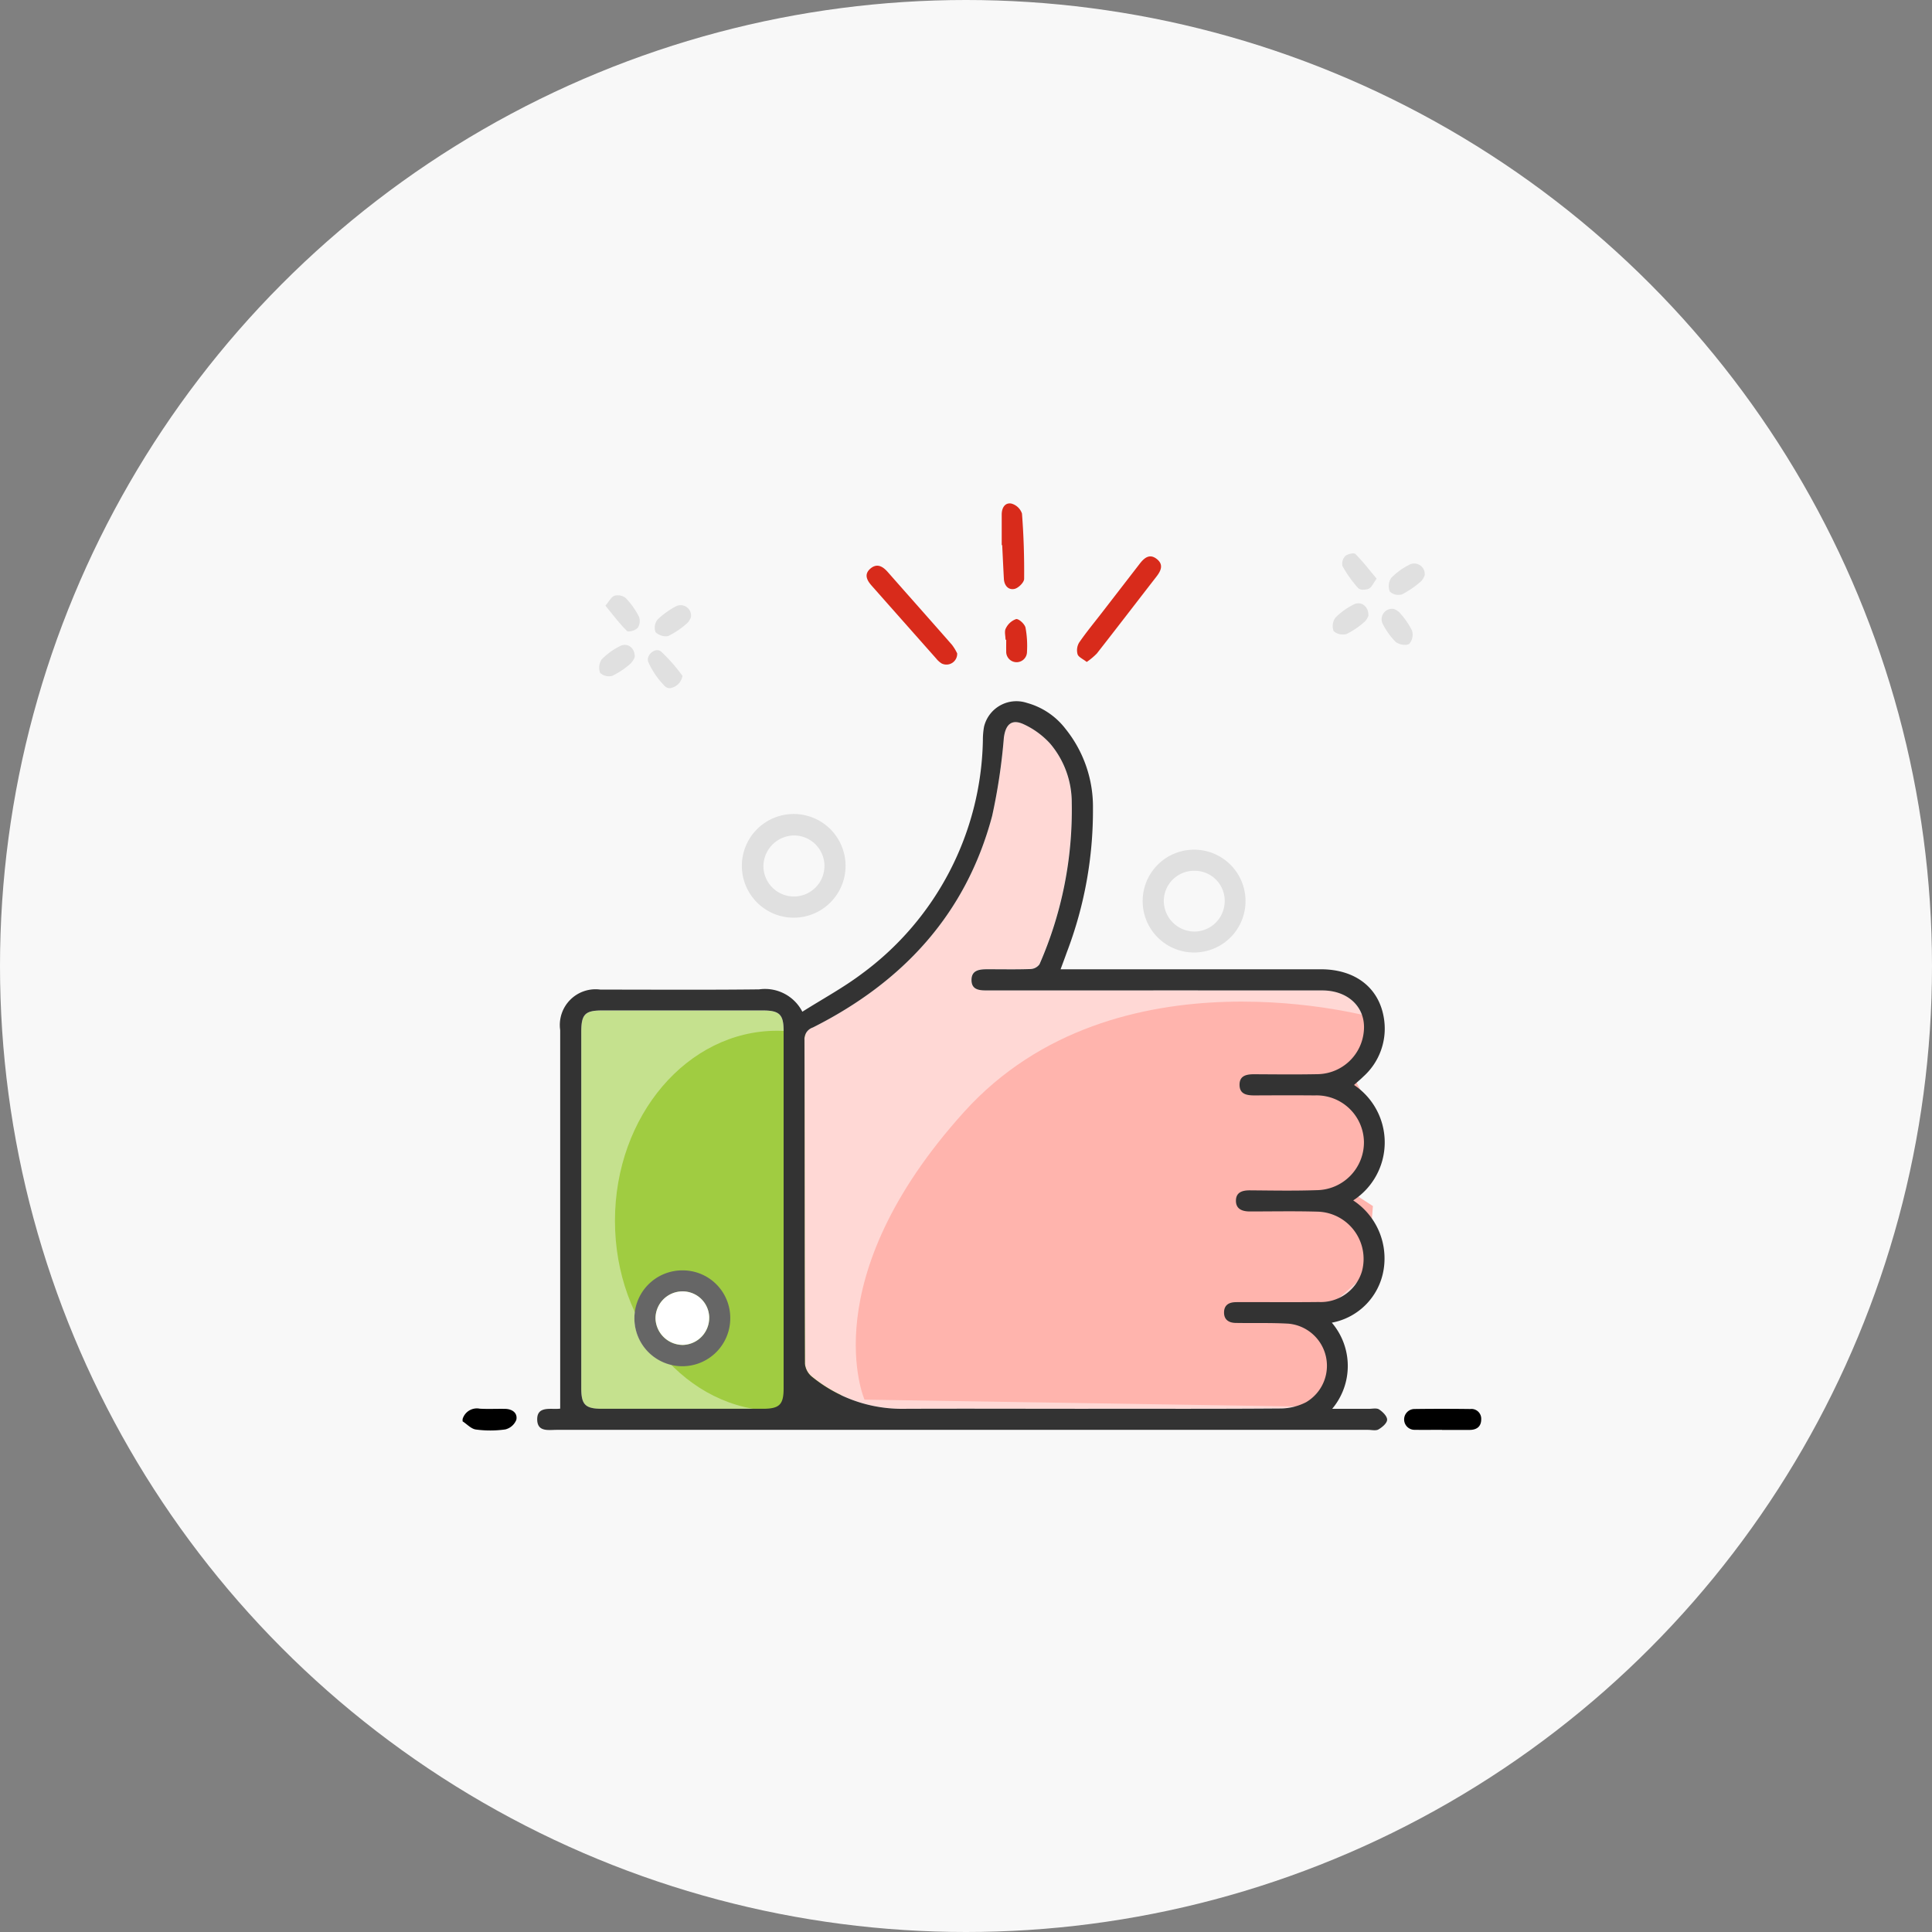 <svg xmlns="http://www.w3.org/2000/svg" width="142" height="142" viewBox="0 0 142 142">
  <rect x="0" y="0" width="142" height="142" fill="#808080" stroke="none"/>
  <g id="Group_162363" data-name="Group 162363" transform="translate(-612 -225)">
    <circle id="Ellipse_1663" data-name="Ellipse 1663" cx="71" cy="71" r="71" transform="translate(612 225)" fill="#f8f8f8"/>
    <g id="Group_162355" data-name="Group 162355" transform="translate(249.5 -355)">
      <path id="Path_31709" data-name="Path 31709" d="M55.957,253.8q0-6.53,0-13.06c0-1.284.277-1.569,1.527-1.57q5.909,0,11.819,0c1.224,0,1.527.293,1.527,1.5q0,13.138,0,26.276c0,1.2-.309,1.5-1.533,1.5q-5.91,0-11.819,0c-1.217,0-1.52-.3-1.521-1.5q0-6.569,0-13.138m10.952,7.953a3.492,3.492,0,0,0-3.518-3.487,3.531,3.531,0,0,0-3.527,3.491,3.522,3.522,0,1,0,7.045,0" transform="translate(349.264 415.103)" fill="#c5e18e"/>
      <path id="Path_31710" data-name="Path 31710" d="M95.641,262.7c0,7.714-5.328,13.967-11.9,13.967s-11.9-6.253-11.9-13.967,5.328-13.967,11.9-13.967,11.9,6.253,11.9,13.967" transform="translate(335.858 407.027)" fill="#a0cc41"/>
      <path id="Path_31711" data-name="Path 31711" d="M182.113,153.612c-4.509,0-9.018-.013-13.527,0a10.45,10.45,0,0,1-6.82-2.379,1.4,1.4,0,0,1-.488-.942c-.027-7.928-.016-15.856-.032-23.784a.9.9,0,0,1,.616-.92c6.589-3.317,11.252-8.308,13.178-15.547a43.15,43.15,0,0,0,.861-5.744c.12-.961.55-1.4,1.42-1.015a6.068,6.068,0,0,1,1.966,1.435,6.69,6.69,0,0,1,1.589,4.36,28.2,28.2,0,0,1-2.369,11.857.853.853,0,0,1-.653.352c-1.035.038-2.072.019-3.109.016-.6,0-1.25.025-1.236.813.014.741.644.744,1.214.744q12.283,0,24.566,0c1.937,0,3.226,1.278,3.055,3a3.464,3.464,0,0,1-3.37,3.154c-1.554.032-3.11.014-4.664.006-.568,0-1.1.084-1.1.781s.54.778,1.106.775c1.477-.009,2.954-.012,4.431,0a3.478,3.478,0,0,1,3.606,3.4,3.514,3.514,0,0,1-3.467,3.564c-1.631.057-3.265.026-4.9.013-.558,0-1.036.126-1.041.757s.472.795,1.025.795c1.684,0,3.37-.034,5.053.017a3.476,3.476,0,0,1,3.186,4.373,3.161,3.161,0,0,1-3.172,2.266c-1.84.022-3.68.005-5.519.006-.207,0-.415,0-.622.006-.478.015-.812.221-.824.733-.012.556.346.783.851.792,1.3.023,2.593-.021,3.885.054a3.107,3.107,0,0,1,1.292,5.774,4.169,4.169,0,0,1-1.843.459c-4.716.037-9.432.02-14.149.02" transform="translate(260.385 529.927)" fill="#ffd8d5"/>
      <path id="Path_31712" data-name="Path 31712" d="M223.563,236.155s-19.015-5.452-30.185,6.915-7.314,21.143-7.314,21.143l33.377.532,1.729-3.191-1.33-3.856,3.191-2.792.4-4.92-2.261-1.463,2.526-2.261v-2.526l-1.995-3.856Z" transform="translate(239.977 418.659)" fill="#ffb4ad"/>
      <path id="Path_31713" data-name="Path 31713" d="M0,427.693a1.094,1.094,0,0,1,1.267-.766c.619.035,1.243,0,1.864.013.517.01.922.3.82.8a1.173,1.173,0,0,1-.811.71,7.833,7.833,0,0,1-2.166.006c-.345-.046-.651-.393-.974-.6v-.156" transform="translate(396.5 256.611)"/>
      <path id="Path_31714" data-name="Path 31714" d="M73.65,113.1h1.009q9.058,0,18.117,0c2.583,0,4.356,1.406,4.659,3.747a4.731,4.731,0,0,1-1.533,4.139c-.2.2-.415.375-.684.617a5.08,5.08,0,0,1-.061,8.485A5.1,5.1,0,0,1,97.4,135.13a4.732,4.732,0,0,1-3.815,3.944,4.9,4.9,0,0,1,.026,6.333c.968,0,1.83,0,2.691,0,.259,0,.578-.076.761.045.263.174.593.5.587.756s-.361.552-.633.711c-.195.114-.506.033-.765.033q-29.819,0-59.638,0c-.6,0-1.408.168-1.432-.741s.763-.8,1.382-.8c.127,0,.253-.014.307-.017q0-13.953,0-27.827a2.625,2.625,0,0,1,2.955-2.973c3.888,0,7.776.028,11.663-.017a3.085,3.085,0,0,1,3.181,1.643c1.5-.948,3-1.759,4.353-2.775a21.785,21.785,0,0,0,8.916-17.178,5.446,5.446,0,0,1,.086-1,2.447,2.447,0,0,1,3.148-1.746,5.358,5.358,0,0,1,2.848,1.919,9.123,9.123,0,0,1,2.008,5.83,29.181,29.181,0,0,1-1.913,10.56c-.136.385-.281.767-.467,1.274M75.7,145.4c4.716,0,9.433.017,14.149-.02a4.171,4.171,0,0,0,1.843-.459,3.107,3.107,0,0,0-1.292-5.774c-1.292-.074-2.59-.031-3.885-.054-.5-.009-.863-.236-.851-.792.012-.512.346-.718.824-.733.207-.007.415-.006.622-.006,1.84,0,3.68.016,5.52-.006a3.16,3.16,0,0,0,3.172-2.266,3.476,3.476,0,0,0-3.186-4.373c-1.683-.051-3.368-.017-5.053-.017-.554,0-1.03-.17-1.025-.795s.482-.762,1.041-.757c1.632.013,3.267.044,4.9-.013a3.514,3.514,0,0,0,3.467-3.564,3.478,3.478,0,0,0-3.606-3.4c-1.477-.012-2.954-.008-4.431,0-.566,0-1.1-.081-1.106-.775s.529-.784,1.1-.781c1.555.008,3.11.026,4.664-.006a3.464,3.464,0,0,0,3.37-3.154c.171-1.725-1.118-3-3.055-3q-12.283-.006-24.566,0c-.569,0-1.2,0-1.213-.744-.014-.788.637-.815,1.236-.813,1.037,0,2.074.022,3.109-.016a.853.853,0,0,0,.653-.352,28.2,28.2,0,0,0,2.369-11.858,6.692,6.692,0,0,0-1.589-4.361A6.067,6.067,0,0,0,70.9,95.073c-.87-.384-1.3.054-1.42,1.015a43.151,43.151,0,0,1-.861,5.744c-1.926,7.238-6.589,12.229-13.178,15.547a.9.9,0,0,0-.616.92c.016,7.928.005,15.856.032,23.784a1.4,1.4,0,0,0,.488.942,10.449,10.449,0,0,0,6.821,2.379c4.509-.018,9.018,0,13.527,0M38.42,130.765q0,6.569,0,13.138c0,1.2.3,1.5,1.521,1.5q5.909,0,11.819,0c1.224,0,1.533-.3,1.533-1.5q0-13.138,0-26.276c0-1.2-.3-1.5-1.527-1.5q-5.909,0-11.819,0c-1.25,0-1.527.286-1.527,1.57q0,6.53,0,13.06" transform="translate(366.802 538.141)" fill="#333"/>
      <path id="Union_40" data-name="Union 40" d="M43.734,29.334a3.779,3.779,0,0,1-.016-7.558,3.779,3.779,0,1,1,.021,7.558ZM41.5,25.575a2.27,2.27,0,0,0,2.25,2.22,2.241,2.241,0,0,0,2.228-2.226,2.209,2.209,0,0,0-2.2-2.242H43.75A2.228,2.228,0,0,0,41.5,25.575Zm-27.212,1.2a3.811,3.811,0,1,1,.024,0Zm-2.215-3.8a2.243,2.243,0,1,0,2.25-2.244h-.04A2.282,2.282,0,0,0,12.074,22.977ZM4.825,9.754A5.906,5.906,0,0,1,3.62,8c-.219-.507.5-1.123.925-.793A12.452,12.452,0,0,1,6.123,9a1.083,1.083,0,0,1-.926.906A.52.52,0,0,1,4.825,9.754ZM.072,8.779a1.085,1.085,0,0,1,.117-.991,5.018,5.018,0,0,1,1.3-.952c.541-.314,1.144.058,1.128.78a1.436,1.436,0,0,1-.3.474,5.826,5.826,0,0,1-1.33.9.618.618,0,0,1-.236.038A.9.9,0,0,1,.072,8.779ZM58.555,6.516a5.173,5.173,0,0,1-.949-1.309.766.766,0,0,1,.806-1.123,1.29,1.29,0,0,1,.415.264,5.808,5.808,0,0,1,.92,1.329,1.041,1.041,0,0,1-.206.973.563.563,0,0,1-.312.071A1.126,1.126,0,0,1,58.555,6.516ZM4.149,5.794a.963.963,0,0,1,.135-.922,5.9,5.9,0,0,1,1.374-.989.765.765,0,0,1,1.091.79A1.161,1.161,0,0,1,6.5,5.1a6.179,6.179,0,0,1-1.393.959.57.57,0,0,1-.209.034A1.113,1.113,0,0,1,4.149,5.794Zm49.834-.085a1.047,1.047,0,0,1,.132-.986,5.006,5.006,0,0,1,1.306-.949c.545-.307,1.144.085,1.118.812A1.254,1.254,0,0,1,56.285,5a5.885,5.885,0,0,1-1.33.915.72.72,0,0,1-.274.044A.958.958,0,0,1,53.983,5.709ZM2.042,5.7C1.489,5.152,1.021,4.52.46,3.843c.285-.334.437-.658.672-.732a.94.94,0,0,1,.817.166,5.726,5.726,0,0,1,.978,1.377.913.913,0,0,1-.1.829,1.036,1.036,0,0,1-.647.251A.2.2,0,0,1,2.042,5.7ZM58.119,2.81a1.073,1.073,0,0,1,.09-1,4.849,4.849,0,0,1,1.3-.954.773.773,0,0,1,1.168.745,1.272,1.272,0,0,1-.259.442,6.888,6.888,0,0,1-1.39.959.627.627,0,0,1-.248.042A.875.875,0,0,1,58.119,2.81ZM55.79,2.556A9.008,9.008,0,0,1,54.635.936a.816.816,0,0,1,.2-.738c.166-.156.643-.262.748-.154.55.548,1.023,1.172,1.562,1.813-.246.334-.365.637-.577.738a1.016,1.016,0,0,1-.388.071A.547.547,0,0,1,55.79,2.556Z" transform="translate(406.537 620.674)" fill="#e0e0e0"/>
      <path id="Path_31717" data-name="Path 31717" d="M290.5,32.732c-.282-.224-.6-.353-.669-.563a1.1,1.1,0,0,1,.108-.849c.51-.746,1.09-1.444,1.643-2.16q1.4-1.811,2.8-3.624c.345-.45.743-.8,1.29-.353.5.412.279.861-.053,1.289-1.459,1.879-2.905,3.768-4.372,5.641a4.921,4.921,0,0,1-.741.619" transform="translate(151.87 595.919)" fill="#d82b1b"/>
      <path id="Path_31718" data-name="Path 31718" d="M197.214,35.795a.79.79,0,0,1-1.148.749,1.662,1.662,0,0,1-.4-.365q-2.367-2.669-4.731-5.342c-.368-.413-.583-.854-.086-1.272.482-.4.9-.15,1.265.264,1.571,1.786,3.153,3.561,4.72,5.351a3.586,3.586,0,0,1,.375.615" transform="translate(235.637 592.216)" fill="#d82b1b"/>
      <path id="Path_31719" data-name="Path 31719" d="M254.255,3.067V.817c0-.483.231-.89.707-.806a1.141,1.141,0,0,1,.782.732c.125,1.6.174,3.2.159,4.8,0,.261-.418.675-.705.74-.454.1-.757-.245-.784-.74-.045-.826-.083-1.653-.124-2.48Z" transform="translate(181.87 617)" fill="#d82b1b"/>
      <path id="Path_31720" data-name="Path 31720" d="M446.694,428.528c-.672,0-1.343.008-2.014,0a.765.765,0,1,1-.012-1.53c1.369-.019,2.738-.017,4.106,0a.718.718,0,0,1,.8.763c0,.536-.341.774-.861.774h-2.015" transform="translate(21.793 256.563)"/>
      <path id="Path_31721" data-name="Path 31721" d="M255.853,56.066c0-.283-.1-.62.024-.837a1.33,1.33,0,0,1,.755-.68c.2-.031.629.362.69.627a7.394,7.394,0,0,1,.109,1.769.764.764,0,1,1-1.527-.029c-.007-.283,0-.567,0-.85h-.049" transform="translate(180.552 570.953)" fill="#d82b1b"/>
      <path id="Path_31730" data-name="Path 31730" d="M88.074,365.192a3.523,3.523,0,1,1-3.518-3.487,3.492,3.492,0,0,1,3.518,3.487m-1.548-.009a1.951,1.951,0,0,0-2-1.93,1.985,1.985,0,0,0-1.948,1.992,2.011,2.011,0,0,0,2.009,1.943,1.987,1.987,0,0,0,1.937-2" transform="translate(328.099 311.666)" fill="#666"/>
      <path id="Path_31731" data-name="Path 31731" d="M94.922,373.57a1.987,1.987,0,0,1-1.937,2,2.011,2.011,0,0,1-2.009-1.943,1.985,1.985,0,0,1,1.948-1.992,1.951,1.951,0,0,1,2,1.93" transform="translate(319.703 303.28)" fill="#fff"/>
    </g>
  </g>
</svg>
